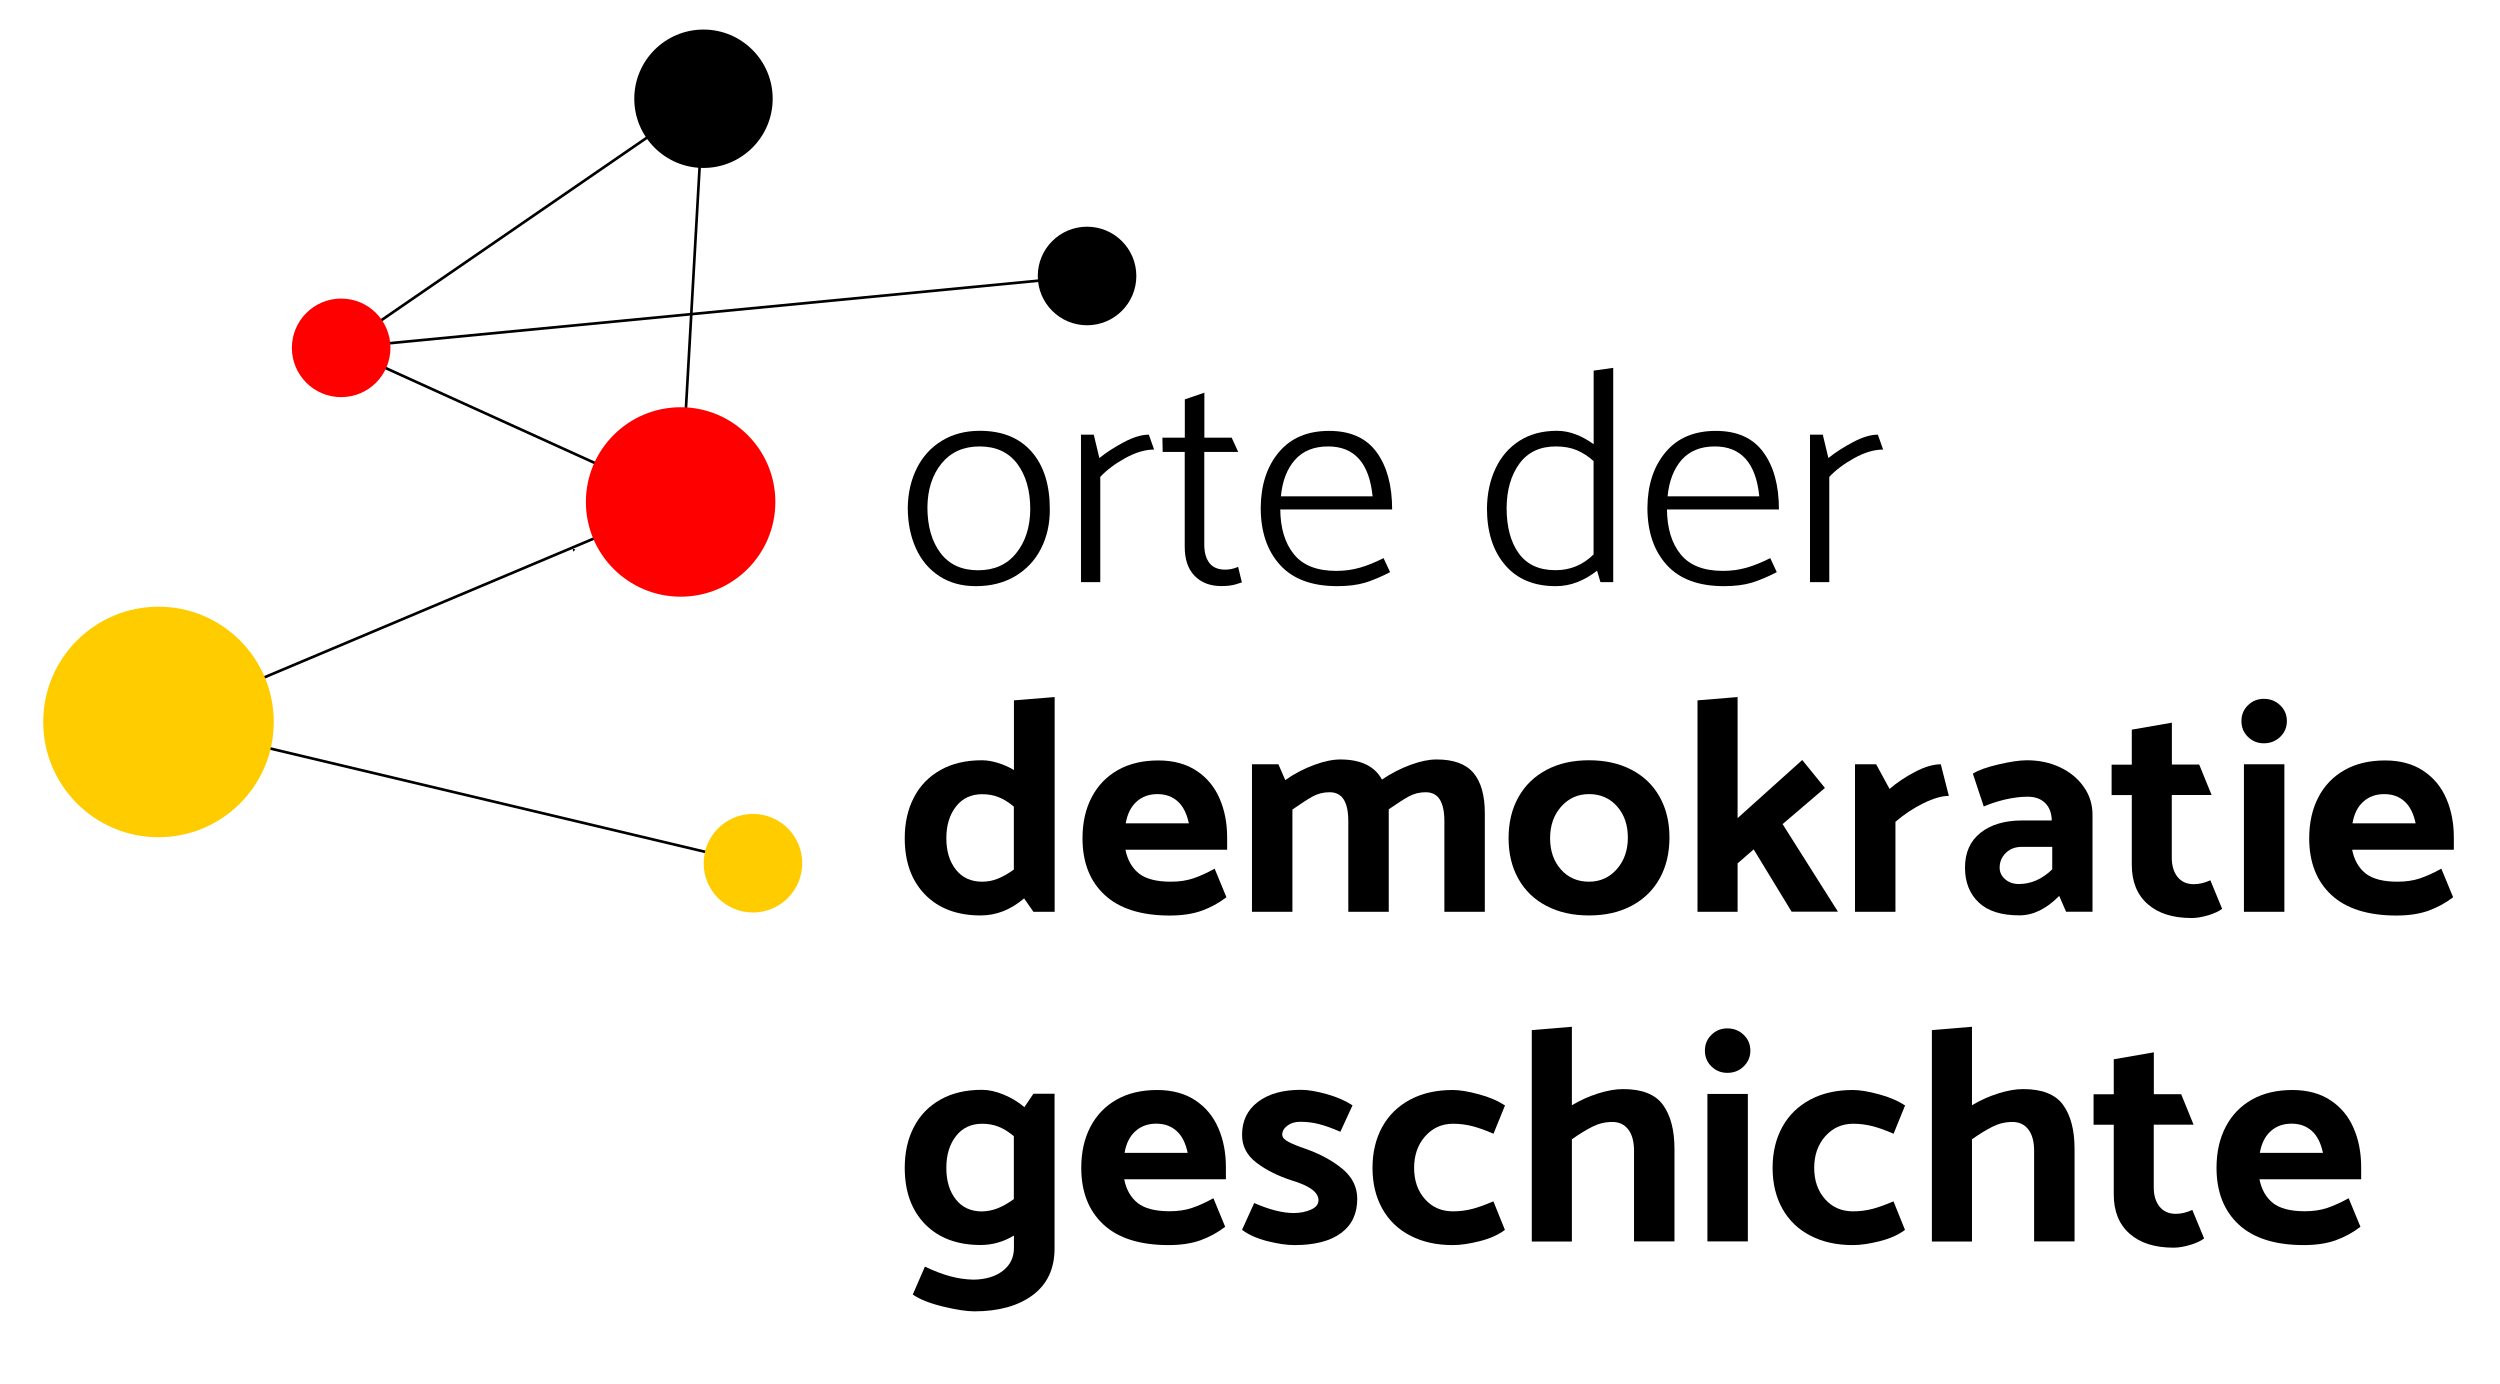 <?xml version="1.0" encoding="utf-8"?>
<!-- Generator: Adobe Illustrator 24.0.1, SVG Export Plug-In . SVG Version: 6.00 Build 0)  -->
<svg version="1.1" id="Ebene_1" xmlns="http://www.w3.org/2000/svg" xmlns:xlink="http://www.w3.org/1999/xlink" x="0px" y="0px"
	 viewBox="0 0 280 155" style="enable-background:new 0 0 280 155;" xml:space="preserve">
<style type="text/css">
	.st0{fill:none;stroke:#000000;stroke-width:0.3;stroke-miterlimit:10;}
	.st1{fill:#FFCC00;}
	.st2{fill:#FF0000;}
</style>
<path d="M64.23,61.8c0.07-0.09,0.15-0.17,0.21-0.26c-0.11-0.04-0.22-0.06-0.32-0.1C64.16,61.56,64.19,61.68,64.23,61.8z"/>
<line class="st0" x1="121.75" y1="30.91" x2="38.21" y2="38.96"/>
<g>
	<path d="M116.58,61.47c-0.67,1.31-1.64,2.33-2.89,3.07c-1.25,0.74-2.72,1.11-4.39,1.11c-1.58,0-2.94-0.37-4.09-1.12
		c-1.15-0.75-2.03-1.79-2.63-3.12c-0.6-1.33-0.91-2.84-0.91-4.55c0.02-1.63,0.36-3.11,1.01-4.41c0.65-1.31,1.58-2.33,2.8-3.08
		c1.22-0.75,2.64-1.12,4.27-1.12c2.48,0,4.41,0.78,5.78,2.33c1.37,1.56,2.05,3.71,2.05,6.46C117.59,58.68,117.25,60.17,116.58,61.47
		z M113.81,61.96c1.03-1.27,1.56-2.91,1.58-4.91c0-2.11-0.49-3.82-1.46-5.11c-0.98-1.29-2.38-1.94-4.21-1.94
		c-1.81,0-3.23,0.64-4.27,1.91c-1.03,1.27-1.56,2.91-1.58,4.91c0,2.11,0.49,3.82,1.46,5.11s2.38,1.94,4.21,1.94
		C111.36,63.87,112.78,63.24,113.81,61.96z"/>
	<path d="M123.23,53.41V65.2h-2.16V48.68h1.43l0.63,2.62c0.79-0.64,1.71-1.23,2.77-1.79c1.06-0.56,1.98-0.83,2.77-0.83l0.59,1.67
		c-1,0-2.07,0.32-3.22,0.95C124.88,51.94,123.95,52.64,123.23,53.41z"/>
	<path d="M134.89,49.02h3.06l0.73,1.6h-3.8v10.39c0,0.86,0.19,1.54,0.57,2.04c0.38,0.5,0.98,0.75,1.79,0.75
		c0.46,0,0.94-0.1,1.43-0.31l0.42,1.74c-0.07,0.02-0.3,0.1-0.7,0.22c-0.39,0.12-0.93,0.19-1.6,0.19c-1.25,0-2.25-0.38-2.99-1.14
		c-0.74-0.76-1.11-1.84-1.11-3.25V50.62h-2.47l-0.03-1.6h2.51v-4.29l2.19-0.75V49.02z"/>
	<path d="M155.92,57.06h-12.53c0.02,2.11,0.53,3.79,1.53,5.02c1,1.24,2.58,1.86,4.74,1.86c0.93,0,1.81-0.12,2.65-0.36
		c0.84-0.24,1.72-0.6,2.65-1.07l0.73,1.57c-1,0.52-1.93,0.91-2.8,1.18c-0.87,0.26-1.91,0.39-3.12,0.39c-2.83,0-4.97-0.79-6.41-2.38
		c-1.44-1.59-2.16-3.72-2.16-6.4c0.02-2.57,0.7-4.64,2.04-6.23c1.33-1.59,3.21-2.38,5.62-2.38c2.39,0,4.17,0.8,5.33,2.4
		C155.34,52.24,155.92,54.38,155.92,57.06z M143.46,55.59h10.27c-0.37-3.72-2.03-5.59-4.98-5.59c-1.6,0-2.84,0.51-3.73,1.52
		C144.14,52.53,143.62,53.89,143.46,55.59z"/>
	<path d="M180.68,65.2h-1.43l-0.38-1.29c-0.67,0.54-1.4,0.97-2.19,1.28c-0.79,0.31-1.6,0.46-2.44,0.46c-2.44,0-4.33-0.79-5.68-2.38
		c-1.35-1.59-2.02-3.7-2.02-6.34c0.02-1.66,0.34-3.15,0.96-4.46c0.62-1.32,1.51-2.35,2.68-3.1c1.17-0.75,2.57-1.12,4.2-1.12
		c1.35,0,2.72,0.5,4.11,1.5v-8.24l2.19-0.31V65.2z M178.48,62.1V51.64c-0.58-0.52-1.2-0.93-1.86-1.21
		c-0.66-0.28-1.45-0.43-2.35-0.43c-1.79,0-3.15,0.64-4.09,1.92c-0.94,1.28-1.42,2.94-1.44,4.96c0,2.13,0.45,3.83,1.36,5.09
		c0.91,1.26,2.27,1.89,4.11,1.89C175.85,63.87,177.28,63.28,178.48,62.1z"/>
	<path d="M199.24,57.06H186.7c0.02,2.11,0.53,3.79,1.53,5.02c1,1.24,2.58,1.86,4.74,1.86c0.93,0,1.81-0.12,2.65-0.36
		c0.84-0.24,1.72-0.6,2.65-1.07l0.73,1.57c-1,0.52-1.93,0.91-2.8,1.18c-0.87,0.26-1.91,0.39-3.12,0.39c-2.83,0-4.97-0.79-6.41-2.38
		c-1.44-1.59-2.16-3.72-2.16-6.4c0.02-2.57,0.7-4.64,2.04-6.23c1.33-1.59,3.21-2.38,5.62-2.38c2.39,0,4.17,0.8,5.33,2.4
		C198.66,52.24,199.24,54.38,199.24,57.06z M186.77,55.59h10.27c-0.37-3.72-2.03-5.59-4.98-5.59c-1.6,0-2.84,0.51-3.73,1.52
		C187.46,52.53,186.93,53.89,186.77,55.59z"/>
	<path d="M204.88,53.41V65.2h-2.16V48.68h1.43l0.63,2.62c0.79-0.64,1.71-1.23,2.77-1.79c1.06-0.56,1.98-0.83,2.77-0.83l0.59,1.67
		c-1,0-2.07,0.32-3.22,0.95C206.53,51.94,205.6,52.64,204.88,53.41z"/>
	<path d="M118.11,102.12h-2.37l-1.04-1.5c-1.49,1.27-3.11,1.91-4.87,1.91c-2.62,0-4.7-0.78-6.22-2.33
		c-1.52-1.56-2.28-3.66-2.28-6.32c0-1.73,0.34-3.25,1.03-4.57c0.68-1.32,1.68-2.34,2.98-3.07c1.3-0.73,2.84-1.09,4.63-1.09
		c0.56,0,1.15,0.1,1.78,0.29c0.63,0.19,1.23,0.46,1.81,0.8v-7.8l4.56-0.37V102.12z M107.06,97.4c0.71,0.9,1.69,1.35,2.94,1.35
		c0.6,0,1.19-0.11,1.76-0.34c0.57-0.23,1.17-0.57,1.79-1.02v-7.05c-0.6-0.5-1.18-0.86-1.74-1.07c-0.56-0.22-1.16-0.32-1.81-0.32
		c-1.23,0-2.21,0.46-2.93,1.38c-0.72,0.92-1.08,2.11-1.08,3.56S106.35,96.5,107.06,97.4z"/>
	<path d="M137.44,93.81v1.36h-11.39c0.23,1.16,0.74,2.04,1.51,2.66c0.78,0.61,1.97,0.92,3.57,0.92c0.93,0,1.76-0.12,2.51-0.37
		c0.74-0.25,1.54-0.61,2.4-1.09l1.32,3.2c-0.86,0.66-1.79,1.16-2.79,1.52c-1,0.35-2.18,0.53-3.55,0.53c-3.2,0-5.64-0.77-7.29-2.3
		c-1.66-1.53-2.49-3.65-2.49-6.35c0-1.75,0.34-3.28,1.03-4.6c0.69-1.32,1.67-2.33,2.94-3.05c1.28-0.72,2.79-1.07,4.53-1.07
		c1.69,0,3.12,0.39,4.28,1.16c1.16,0.77,2.02,1.81,2.58,3.12C137.16,90.74,137.44,92.19,137.44,93.81z M126.08,92.21h7.07
		c-0.23-1.09-0.64-1.91-1.24-2.45s-1.35-0.82-2.28-0.82s-1.71,0.28-2.33,0.84C126.68,90.33,126.27,91.14,126.08,92.21z"/>
	<path d="M165.03,86.57c0.85,1.01,1.27,2.52,1.27,4.51v11.04h-4.53V91.97c0-1.07-0.17-1.87-0.51-2.42
		c-0.34-0.54-0.86-0.82-1.58-0.82c-0.7,0-1.33,0.16-1.91,0.48c-0.58,0.32-1.32,0.8-2.23,1.43v0.44v11.04h-4.53V91.97
		c0-1.07-0.17-1.87-0.51-2.42c-0.34-0.54-0.86-0.82-1.58-0.82c-0.7,0-1.33,0.16-1.91,0.48c-0.58,0.32-1.33,0.81-2.26,1.46v11.45
		h-4.53V85.6h2.96l0.77,1.77c1.04-0.73,2.12-1.29,3.24-1.7c1.11-0.41,2.09-0.61,2.92-0.61c2.3,0,3.85,0.75,4.67,2.25
		c1.04-0.7,2.11-1.25,3.2-1.65c1.09-0.4,2.05-0.6,2.89-0.6C162.79,85.05,164.18,85.56,165.03,86.57z"/>
	<path d="M185.87,98.41c-0.74,1.32-1.79,2.33-3.15,3.05c-1.36,0.72-2.94,1.07-4.75,1.07c-1.81,0-3.39-0.35-4.75-1.06
		c-1.36-0.7-2.41-1.71-3.15-3.02c-0.74-1.31-1.11-2.83-1.11-4.58s0.37-3.28,1.11-4.6c0.74-1.32,1.79-2.33,3.15-3.05
		c1.36-0.72,2.94-1.07,4.75-1.07c1.81,0,3.39,0.35,4.75,1.06c1.36,0.7,2.41,1.71,3.15,3.02c0.74,1.31,1.11,2.83,1.11,4.58
		C186.98,95.56,186.61,97.09,185.87,98.41z M181.08,97.35c0.82-0.93,1.24-2.11,1.24-3.54c0-1.43-0.41-2.6-1.22-3.51
		c-0.81-0.91-1.86-1.36-3.13-1.36c-1.25,0-2.29,0.47-3.12,1.4c-0.82,0.93-1.24,2.11-1.24,3.54c0,1.43,0.41,2.6,1.22,3.51
		c0.81,0.91,1.86,1.36,3.13,1.36C179.22,98.75,180.26,98.28,181.08,97.35z"/>
	<path d="M194.61,96.7v5.42h-4.49V78.44l4.49-0.37v13.56l7.24-6.51l2.54,3.13l-4.74,4.05l6.2,9.81h-5.19l-4.25-6.98L194.61,96.7z"/>
	<path d="M212.29,92.04v10.08h-4.53V85.6h2.37l1.5,2.76c0.81-0.7,1.76-1.34,2.85-1.91c1.09-0.57,2.05-0.85,2.89-0.85l0.9,3.54
		c-0.77,0-1.71,0.27-2.84,0.82C214.32,90.5,213.27,91.2,212.29,92.04z"/>
	<path d="M222.18,90.33l-1.22-3.68c0.6-0.39,1.57-0.73,2.89-1.04c1.32-0.31,2.38-0.46,3.17-0.46c1.35,0,2.58,0.26,3.69,0.78
		c1.11,0.52,2,1.25,2.66,2.18c0.66,0.93,0.99,1.98,0.99,3.13v10.87h-2.96l-0.77-1.77c-1.42,1.45-2.9,2.18-4.46,2.18
		c-2.02,0-3.54-0.48-4.56-1.45c-1.02-0.97-1.53-2.27-1.53-3.9c0-1.68,0.58-2.98,1.74-3.9c1.16-0.92,2.72-1.38,4.67-1.38h3.31
		c-0.02-0.84-0.27-1.49-0.75-1.96c-0.48-0.47-1.13-0.7-1.97-0.7c-0.77,0-1.61,0.11-2.54,0.32
		C223.62,89.78,222.83,90.04,222.18,90.33z M223.96,97.18c0,0.5,0.2,0.93,0.61,1.29c0.41,0.36,0.92,0.54,1.55,0.54
		c1.35,0,2.59-0.54,3.73-1.64v-2.52h-3.41c-0.74,0-1.34,0.23-1.79,0.68C224.18,96,223.96,96.54,223.96,97.18z"/>
	<path d="M243.25,85.63h3.06l1.39,3.41h-4.46v7.02c0,0.89,0.21,1.6,0.64,2.15c0.43,0.54,1.04,0.82,1.83,0.82
		c0.6,0,1.22-0.15,1.85-0.44l1.32,3.2c-0.35,0.27-0.87,0.51-1.55,0.72c-0.68,0.2-1.31,0.31-1.86,0.31c-2.11,0-3.76-0.52-4.94-1.57
		c-1.18-1.04-1.77-2.51-1.77-4.4v-7.8h-2.26v-3.41h2.26v-3.92l4.49-0.78V85.63z"/>
	<path d="M253.55,83.25c-0.7,0-1.29-0.24-1.78-0.72c-0.49-0.48-0.73-1.07-0.73-1.77c0-0.7,0.24-1.29,0.73-1.77
		c0.49-0.48,1.08-0.72,1.78-0.72c0.72,0,1.33,0.24,1.83,0.72c0.5,0.48,0.75,1.07,0.75,1.77c0,0.7-0.25,1.29-0.75,1.77
		C254.88,83.01,254.27,83.25,253.55,83.25z M255.85,85.6v16.52h-4.53V85.6H255.85z"/>
	<path d="M274.83,93.81v1.36h-11.39c0.23,1.16,0.74,2.04,1.51,2.66c0.78,0.61,1.97,0.92,3.57,0.92c0.93,0,1.76-0.12,2.51-0.37
		c0.74-0.25,1.54-0.61,2.4-1.09l1.32,3.2c-0.86,0.66-1.79,1.16-2.79,1.52c-1,0.35-2.18,0.53-3.55,0.53c-3.2,0-5.64-0.77-7.29-2.3
		s-2.49-3.65-2.49-6.35c0-1.75,0.34-3.28,1.03-4.6c0.68-1.32,1.67-2.33,2.94-3.05c1.28-0.72,2.79-1.07,4.53-1.07
		c1.69,0,3.12,0.39,4.28,1.16c1.16,0.77,2.02,1.81,2.58,3.12C274.55,90.74,274.83,92.19,274.83,93.81z M263.48,92.21h7.07
		c-0.23-1.09-0.64-1.91-1.24-2.45c-0.59-0.54-1.35-0.82-2.28-0.82c-0.93,0-1.71,0.28-2.33,0.84
		C264.07,90.33,263.66,91.14,263.48,92.21z"/>
	<path d="M118.11,139.82c0,2.27-0.81,4.01-2.44,5.23c-1.63,1.21-3.81,1.82-6.55,1.82c-0.86,0-2.02-0.18-3.48-0.53
		c-1.46-0.35-2.6-0.8-3.41-1.35l1.36-3.13c1.04,0.5,2,0.86,2.86,1.09c0.86,0.23,1.72,0.35,2.58,0.37c1.37-0.02,2.47-0.35,3.29-0.99
		c0.82-0.64,1.24-1.49,1.24-2.55v-1.4c-1.16,0.7-2.4,1.06-3.73,1.06c-2.62,0-4.7-0.78-6.22-2.33c-1.52-1.56-2.28-3.66-2.28-6.32
		c0-1.73,0.34-3.25,1.03-4.57c0.68-1.32,1.68-2.34,2.98-3.07c1.3-0.73,2.84-1.09,4.63-1.09c0.77,0,1.58,0.18,2.45,0.54
		c0.87,0.36,1.64,0.83,2.31,1.4l1.01-1.5h2.37V139.82z M111.76,135.32c0.57-0.23,1.17-0.57,1.79-1.02v-7.05
		c-0.6-0.5-1.18-0.86-1.74-1.07c-0.56-0.22-1.16-0.32-1.81-0.32c-1.23,0-2.21,0.46-2.93,1.38c-0.72,0.92-1.08,2.11-1.08,3.56
		s0.35,2.63,1.06,3.53c0.71,0.9,1.69,1.35,2.94,1.35C110.6,135.66,111.19,135.55,111.76,135.32z"/>
	<path d="M137.3,130.72v1.36h-11.39c0.23,1.16,0.74,2.04,1.51,2.66c0.78,0.61,1.97,0.92,3.57,0.92c0.93,0,1.76-0.12,2.51-0.37
		c0.74-0.25,1.54-0.61,2.4-1.09l1.32,3.2c-0.86,0.66-1.79,1.16-2.79,1.52c-1,0.35-2.18,0.53-3.55,0.53c-3.2,0-5.64-0.77-7.29-2.3
		s-2.49-3.65-2.49-6.35c0-1.75,0.34-3.28,1.03-4.6s1.67-2.33,2.94-3.05c1.28-0.72,2.79-1.07,4.53-1.07c1.69,0,3.12,0.39,4.28,1.16
		c1.16,0.77,2.02,1.81,2.58,3.12C137.02,127.65,137.3,129.11,137.3,130.72z M125.95,129.12h7.07c-0.23-1.09-0.64-1.91-1.24-2.45
		s-1.35-0.82-2.28-0.82s-1.71,0.28-2.33,0.84C126.54,127.25,126.13,128.06,125.95,129.12z"/>
	<path d="M139.11,137.74l1.36-3c1.72,0.75,3.19,1.12,4.42,1.12c0.7,0,1.33-0.12,1.91-0.37c0.58-0.25,0.87-0.6,0.87-1.06
		c0-0.89-0.99-1.62-2.96-2.21c-1.6-0.52-2.94-1.19-4-2.01c-1.07-0.82-1.6-1.85-1.6-3.1c0-1.57,0.59-2.8,1.78-3.7
		c1.18-0.9,2.79-1.35,4.81-1.35c0.79,0,1.75,0.16,2.89,0.48c1.14,0.32,2.1,0.74,2.89,1.26l-1.36,2.96
		c-0.88-0.39-1.67-0.67-2.35-0.85c-0.68-0.18-1.4-0.27-2.14-0.27c-0.58,0-1.06,0.14-1.44,0.43c-0.38,0.28-0.58,0.62-0.58,1.01
		c0,0.3,0.23,0.56,0.68,0.8c0.45,0.24,1.11,0.51,1.97,0.8c1.65,0.59,3.02,1.34,4.11,2.25c1.09,0.91,1.64,2.02,1.64,3.34
		c0,1.66-0.6,2.94-1.81,3.83c-1.21,0.9-2.95,1.35-5.22,1.35c-0.86,0-1.87-0.15-3.03-0.44C140.77,138.71,139.83,138.29,139.11,137.74
		z"/>
	<path d="M168.56,123.81l-1.29,3.17c-0.88-0.39-1.67-0.67-2.37-0.85c-0.7-0.18-1.42-0.27-2.16-0.27c-1.25,0-2.29,0.47-3.12,1.4
		c-0.82,0.93-1.24,2.11-1.24,3.54c0,1.43,0.41,2.6,1.22,3.51c0.81,0.91,1.86,1.36,3.13,1.36c0.74,0,1.46-0.09,2.16-0.27
		c0.7-0.18,1.48-0.47,2.37-0.85l1.29,3.2c-0.72,0.54-1.66,0.97-2.82,1.26c-1.16,0.3-2.17,0.44-3.03,0.44
		c-1.81,0-3.39-0.35-4.75-1.06c-1.36-0.7-2.4-1.71-3.13-3.01c-0.73-1.31-1.1-2.83-1.1-4.58c0-1.75,0.37-3.28,1.1-4.6
		s1.78-2.33,3.13-3.05c1.36-0.72,2.94-1.07,4.75-1.07c0.79,0,1.76,0.16,2.93,0.48C166.8,122.87,167.77,123.29,168.56,123.81z"/>
	<path d="M186.25,123.74c0.86,1.18,1.29,2.83,1.29,4.94v10.36h-4.53v-10.15c0-1.02-0.21-1.82-0.64-2.38
		c-0.43-0.57-1.03-0.85-1.79-0.85c-0.79,0-1.53,0.18-2.23,0.53c-0.7,0.35-1.46,0.82-2.3,1.41v11.45h-4.49v-23.68l4.49-0.37v8.79
		c0.95-0.57,1.94-1.01,2.96-1.33c1.02-0.32,1.94-0.48,2.75-0.48C183.89,121.97,185.39,122.56,186.25,123.74z"/>
	<path d="M193.46,120.16c-0.7,0-1.29-0.24-1.78-0.72c-0.49-0.48-0.73-1.07-0.73-1.77c0-0.7,0.24-1.29,0.73-1.77
		c0.49-0.48,1.08-0.72,1.78-0.72c0.72,0,1.33,0.24,1.83,0.72c0.5,0.48,0.75,1.07,0.75,1.77c0,0.7-0.25,1.29-0.75,1.77
		C194.79,119.93,194.18,120.16,193.46,120.16z M195.76,122.52v16.52h-4.53v-16.52H195.76z"/>
	<path d="M213.37,123.81l-1.29,3.17c-0.88-0.39-1.67-0.67-2.37-0.85c-0.7-0.18-1.42-0.27-2.16-0.27c-1.25,0-2.29,0.47-3.12,1.4
		c-0.82,0.93-1.24,2.11-1.24,3.54c0,1.43,0.41,2.6,1.22,3.51c0.81,0.91,1.86,1.36,3.13,1.36c0.74,0,1.46-0.09,2.16-0.27
		c0.7-0.18,1.48-0.47,2.37-0.85l1.29,3.2c-0.72,0.54-1.66,0.97-2.82,1.26c-1.16,0.3-2.17,0.44-3.03,0.44
		c-1.81,0-3.39-0.35-4.75-1.06c-1.36-0.7-2.4-1.71-3.13-3.01c-0.73-1.31-1.1-2.83-1.1-4.58c0-1.75,0.37-3.28,1.1-4.6
		s1.78-2.33,3.13-3.05c1.36-0.72,2.94-1.07,4.75-1.07c0.79,0,1.76,0.16,2.93,0.48C211.61,122.87,212.58,123.29,213.37,123.81z"/>
	<path d="M231.06,123.74c0.86,1.18,1.29,2.83,1.29,4.94v10.36h-4.53v-10.15c0-1.02-0.21-1.82-0.64-2.38
		c-0.43-0.57-1.03-0.85-1.79-0.85c-0.79,0-1.53,0.18-2.23,0.53c-0.7,0.35-1.46,0.82-2.3,1.41v11.45h-4.49v-23.68l4.49-0.37v8.79
		c0.95-0.57,1.94-1.01,2.96-1.33c1.02-0.32,1.94-0.48,2.75-0.48C228.7,121.97,230.2,122.56,231.06,123.74z"/>
	<path d="M241.23,122.55h3.06l1.39,3.41h-4.46v7.02c0,0.89,0.21,1.6,0.64,2.15c0.43,0.54,1.04,0.82,1.83,0.82
		c0.6,0,1.22-0.15,1.85-0.44l1.32,3.2c-0.35,0.27-0.87,0.51-1.55,0.72c-0.68,0.2-1.31,0.31-1.86,0.31c-2.11,0-3.76-0.52-4.94-1.57
		c-1.18-1.04-1.77-2.51-1.77-4.4v-7.8h-2.26v-3.41h2.26v-3.92l4.49-0.78V122.55z"/>
	<path d="M264.45,130.72v1.36h-11.39c0.23,1.16,0.74,2.04,1.51,2.66c0.78,0.61,1.97,0.92,3.57,0.92c0.93,0,1.76-0.12,2.51-0.37
		c0.74-0.25,1.54-0.61,2.4-1.09l1.32,3.2c-0.86,0.66-1.79,1.16-2.79,1.52c-1,0.35-2.18,0.53-3.55,0.53c-3.2,0-5.64-0.77-7.29-2.3
		s-2.49-3.65-2.49-6.35c0-1.75,0.34-3.28,1.03-4.6s1.67-2.33,2.94-3.05c1.28-0.72,2.79-1.07,4.53-1.07c1.69,0,3.12,0.39,4.28,1.16
		c1.16,0.77,2.02,1.81,2.58,3.12C264.17,127.65,264.45,129.11,264.45,130.72z M253.1,129.12h7.07c-0.23-1.09-0.64-1.91-1.24-2.45
		c-0.59-0.54-1.35-0.82-2.28-0.82c-0.93,0-1.71,0.28-2.33,0.84C253.69,127.25,253.29,128.06,253.1,129.12z"/>
</g>
<g>
	<polyline class="st0" points="76.23,56.22 78.79,11.06 38.21,38.96 76.23,56.22 17.75,80.86 84.33,96.68 	"/>
	<path class="st0" d="M38.21,38.96"/>
	<path class="st0" d="M121.75,30.91"/>
</g>
<circle class="st1" cx="17.75" cy="80.86" r="12.91"/>
<circle class="st2" cx="76.23" cy="56.22" r="10.61"/>
<circle class="st2" cx="38.21" cy="38.96" r="5.52"/>
<circle cx="78.79" cy="11.06" r="7.75"/>
<circle cx="121.75" cy="30.91" r="5.52"/>
<circle class="st1" cx="84.33" cy="96.68" r="5.52"/>
</svg>
